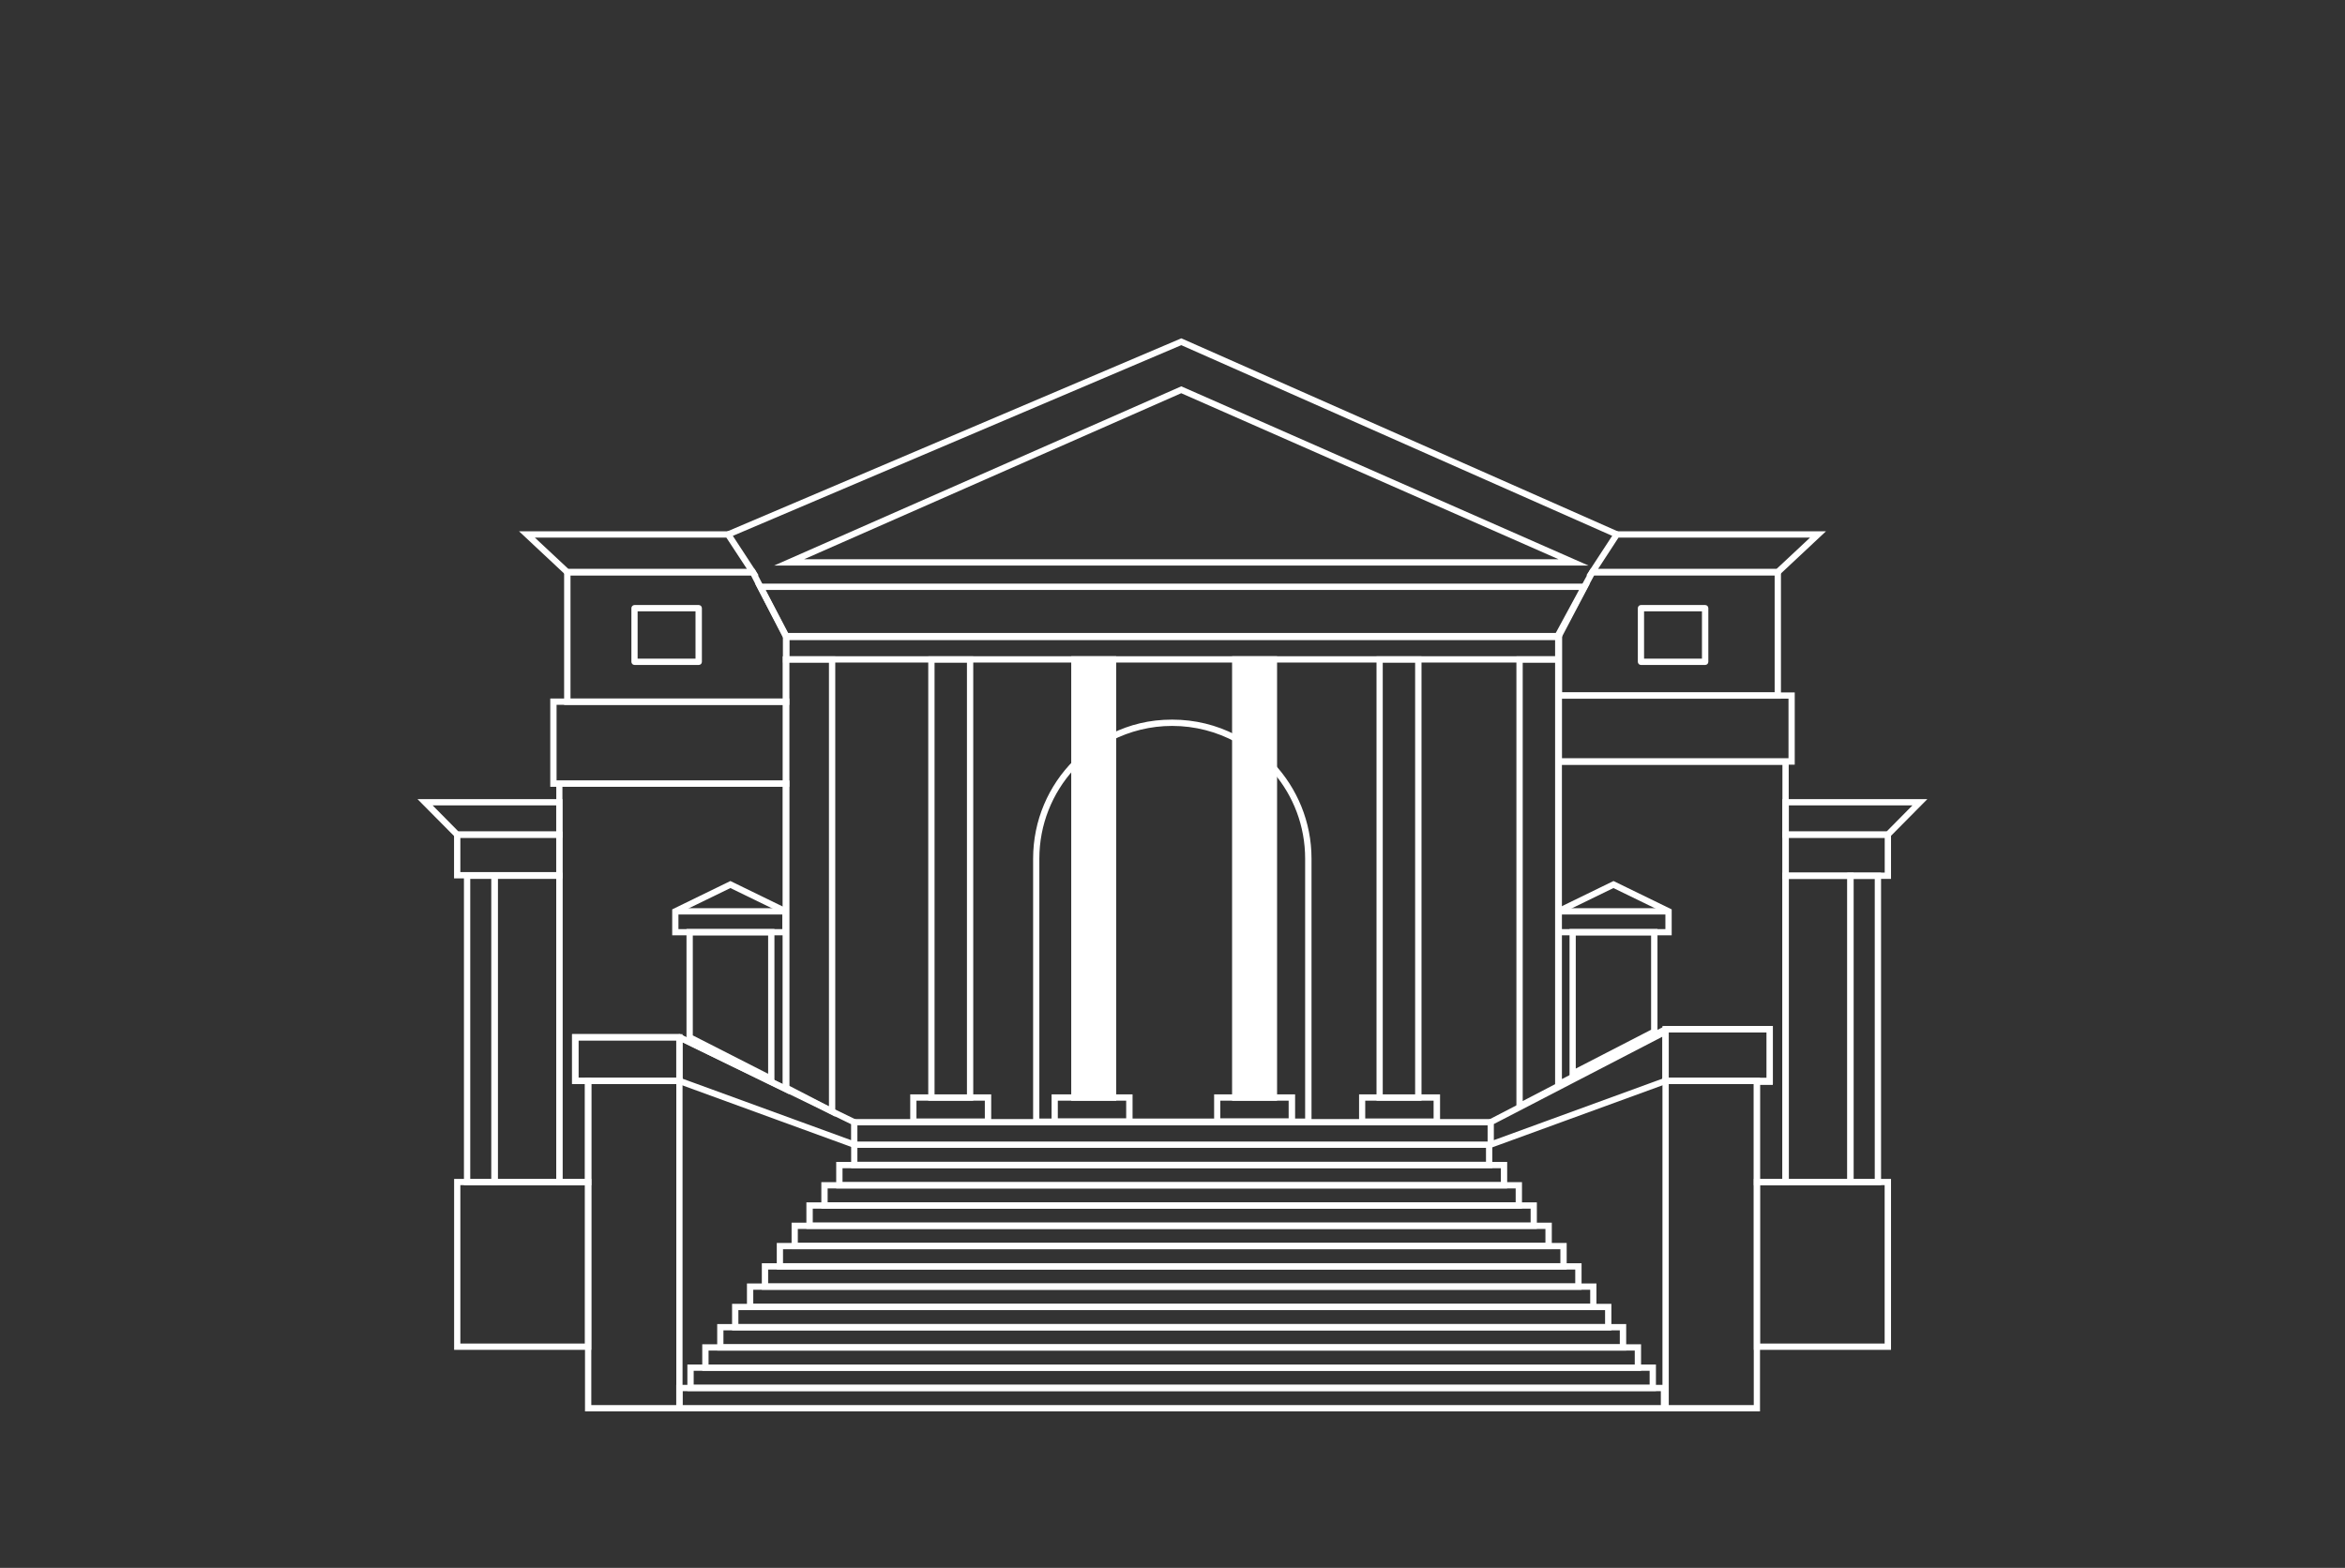 <?xml version="1.0" encoding="UTF-8"?>
<svg xmlns="http://www.w3.org/2000/svg" id="Layer_1" data-name="Layer 1" viewBox="0 0 320 214">
  <rect x="0" y="0" width="320" height="214" fill="#333333" stroke="none"/>
  <defs>
    <style>
      .cls-1 {
        fill: #fff;
        stroke-width: 0px;
      }
    </style>
  </defs>
  <path class="cls-1" d="M80.69,184.24h-18.72v-23.33h18.72v23.33h0ZM62.82,183.38h17.01v-21.62h-17.01v21.62h0Z"></path>
  <path class="cls-1" d="M67.92,161.78h-4.61v-42.67h4.61v42.67ZM64.17,160.92h2.89v-40.96h-2.89v40.96Z"></path>
  <path class="cls-1" d="M76.76,119.89h-14.8v-6.4h14.8v6.4h0ZM62.82,119.03h13.08v-4.68h-13.08v4.68h0Z"></path>
  <path class="cls-1" d="M76.76,161.78h-9.71v-42.67h9.71v42.67h0ZM67.92,160.92h7.99v-40.96h-7.99v40.96Z"></path>
  <path class="cls-1" d="M76.76,114.35h-14.56l-5.23-5.28h19.78v5.28ZM62.56,113.49h13.34v-3.56h-16.86l3.52,3.56h0Z"></path>
  <path class="cls-1" d="M107.71,107.39h-32.62v-12.05h32.62v12.05ZM75.95,106.54h30.91v-10.34h-30.91v10.34Z"></path>
  <path class="cls-1" d="M107.71,96.21h-30.73v-18.55h26.01l4.72,9.18v9.38h0ZM77.84,95.35h29.02v-8.3l-4.39-8.52h-24.62v16.82h0Z"></path>
  <path class="cls-1" d="M103.52,78.52h-26.28l-6.41-6h28.77l3.92,6ZM77.58,77.66h24.35l-2.81-4.28h-26.13l4.58,4.28h0Z"></path>
  <path class="cls-1" d="M93.14,192.64h-13.31v-45.54h13.31v45.54ZM80.69,191.78h11.6v-43.82h-11.6v43.82Z"></path>
  <path class="cls-1" d="M93.14,147.96h-15.07v-6.81h15.07v6.81ZM78.93,147.1h13.36v-5.1h-13.36v5.1Z"></path>
  <path class="cls-1" d="M116.57,156.67c-.06,0-.1-.01-.14-.03l-23.86-8.7c-.17-.06-.29-.23-.29-.4v-5.96c0-.14.07-.29.2-.36s.29-.09.42-.03l23.86,11.6c.14.07.24.21.24.39v3.06c0,.14-.07.27-.19.36-.07.04-.16.07-.24.07h0ZM93.14,147.23l23,8.39v-2.18l-23-11.18v4.97h0Z"></path>
  <path class="cls-1" d="M227.5,192.64H92.28v-3.62h135.22v3.62ZM93.14,191.78h133.5v-1.9H93.14v1.9h0Z"></path>
  <path class="cls-1" d="M225.97,189.86H93.8v-3.62h132.17v3.62ZM94.66,189h130.45v-1.9H94.66v1.9Z"></path>
  <path class="cls-1" d="M223.94,187.1H95.83v-3.62h128.11v3.62h0ZM96.69,186.24h126.39v-1.9h-126.39v1.9h0Z"></path>
  <path class="cls-1" d="M221.91,184.34h-124.04v-3.62h124.04v3.62ZM98.72,183.48h122.32v-1.9h-122.32v1.9Z"></path>
  <path class="cls-1" d="M219.89,181.58h-119.99v-3.62h119.99v3.62ZM100.76,180.72h118.27v-1.9h-118.27v1.9h0Z"></path>
  <path class="cls-1" d="M217.85,178.8h-115.92v-3.62h115.92v3.62ZM102.79,177.94h114.21v-1.9h-114.21v1.9Z"></path>
  <path class="cls-1" d="M215.82,176.04h-111.86v-3.62h111.86v3.62h0ZM104.82,175.18h110.14v-1.9h-110.14v1.9Z"></path>
  <path class="cls-1" d="M213.79,173.27h-107.79v-3.62h107.79v3.62h0ZM106.85,172.41h106.08v-1.9h-106.08v1.9h0Z"></path>
  <path class="cls-1" d="M211.76,170.5h-103.74v-3.62h103.74v3.62ZM108.87,169.64h102.02v-1.9h-102.02v1.9Z"></path>
  <path class="cls-1" d="M209.72,167.73h-99.68v-3.62h99.68v3.62ZM110.91,166.87h97.96v-1.9h-97.96v1.9h0Z"></path>
  <path class="cls-1" d="M207.69,164.97h-95.61v-3.62h95.61v3.62ZM112.94,164.11h93.89v-1.9h-93.89v1.9h0Z"></path>
  <path class="cls-1" d="M205.67,162.21h-91.56v-3.62h91.56v3.62ZM114.97,161.35h89.84v-1.9h-89.84v1.9h0Z"></path>
  <path class="cls-1" d="M203.64,159.43h-87.49v-3.62h87.49v3.62ZM117,158.57h85.78v-1.9h-85.78v1.9h0Z"></path>
  <path class="cls-1" d="M105.68,147.96l-12-6.11v-15.05h12v21.16h0ZM94.54,141.32l10.28,5.24v-18.9h-10.28v13.66h0Z"></path>
  <path class="cls-1" d="M107.61,127.66h-15.88v-3.54l7.94-3.87,7.94,3.87v3.54h-.01ZM92.6,126.81h14.16v-2.15l-7.09-3.45-7.09,3.45v2.15h.01Z"></path>
  <rect class="cls-1" x="92.17" y="123.96" width="15.02" height=".86"></rect>
  <path class="cls-1" d="M213.07,90.43h-106.22v-3.92h106.22v3.92ZM107.71,89.57h104.5v-2.2h-104.5v2.2h0Z"></path>
  <path class="cls-1" d="M212.97,87.25h-105.95l-3.98-7.59h113.91l-3.98,7.59ZM107.54,86.39h104.92l3.08-5.87h-111.07l3.08,5.87h0Z"></path>
  <path class="cls-1" d="M216.75,77.19h-111.11l55.56-24.46,55.56,24.46ZM109.73,76.33h102.95l-51.49-22.66-51.46,22.66Z"></path>
  <polygon class="cls-1" points="99.53 73.34 99.2 72.55 161.2 46.18 161.37 46.25 220.82 72.55 220.46 73.34 161.2 47.11 99.53 73.34"></polygon>
  <path class="cls-1" d="M113.98,152.42l-7.17-3.72v-59.12h7.17v62.84ZM107.67,148.18l5.45,2.82v-60.57h-5.45v57.75Z"></path>
  <path class="cls-1" d="M132.81,150.23h-6.14v-60.65h6.14v60.65ZM127.53,149.38h4.42v-58.96h-4.42v58.96h0Z"></path>
  <path class="cls-1" d="M193.98,150.23h-6.14v-60.65h6.14v60.65ZM188.69,149.38h4.42v-58.96h-4.42v58.96Z"></path>
  <path class="cls-1" d="M206.93,151.71v-62.13h6.14v58.92l-6.14,3.21ZM207.79,90.43v59.85l4.42-2.3v-57.55h-4.42Z"></path>
  <path class="cls-1" d="M258.05,184.24h-18.72v-23.33h18.72v23.33h0ZM240.17,183.38h17.01v-21.62h-17.01v21.62h0Z"></path>
  <path class="cls-1" d="M256.69,161.78h-4.61v-42.67h4.61v42.67ZM252.94,160.92h2.89v-40.96h-2.89v40.96Z"></path>
  <path class="cls-1" d="M258.05,119.96h-14.8v-6.47h14.8v6.47ZM244.11,119.1h13.08v-4.75h-13.08v4.75Z"></path>
  <path class="cls-1" d="M252.94,161.78h-9.71v-42.67h9.71v42.67ZM244.11,160.92h7.99v-40.96h-7.99v40.96Z"></path>
  <path class="cls-1" d="M257.79,114.35h-14.56v-5.28h19.78l-5.23,5.28ZM244.11,113.49h13.34l3.52-3.56h-16.86v3.56h0Z"></path>
  <path class="cls-1" d="M244.91,104.37h-32.62v-9.86h32.62v9.86ZM213.15,103.51h30.91v-8.15h-30.91v8.15Z"></path>
  <path class="cls-1" d="M243.02,95.37h-30.73v-8.96l4.74-8.75h26v17.71h0ZM213.15,94.51h29.02v-15.99h-24.62l-4.38,8.1v7.89h-.01Z"></path>
  <path class="cls-1" d="M242.76,78.52h-26.28l3.92-6h28.77l-6.41,6ZM218.07,77.66h24.35l4.58-4.28h-26.14l-2.79,4.28Z"></path>
  <path class="cls-1" d="M240.17,192.64h-13.31v-45.54h13.31v45.54ZM227.72,191.78h11.6v-43.82h-11.6v43.82Z"></path>
  <path class="cls-1" d="M241.93,147.96h-15.07v-7.92h15.07v7.92ZM227.72,147.1h13.36v-6.2h-13.36v6.2Z"></path>
  <path class="cls-1" d="M203.43,156.67c-.09,0-.17-.03-.24-.07-.11-.09-.19-.21-.19-.36v-3.06c0-.16.09-.31.23-.39l23.86-12.37c.13-.07.29-.06.42.01s.2.21.2.37v6.73c0,.19-.11.34-.29.4l-23.86,8.7s-.07.03-.13.03h0ZM203.85,153.43v2.19l23-8.39v-5.73l-23,11.92h0Z"></path>
  <path class="cls-1" d="M214.18,147.26v-20.46h12v14.27l-12,6.18h0ZM215.03,127.66v18.19l10.28-5.3v-12.88h-10.28Z"></path>
  <path class="cls-1" d="M228.12,127.66h-15.88v-3.54l7.94-3.87,7.94,3.87v3.54h-.01ZM213.1,126.81h14.16v-2.15l-7.09-3.45-7.09,3.45v2.15h.01Z"></path>
  <rect class="cls-1" x="212.67" y="123.96" width="15.02" height=".86"></rect>
  <path class="cls-1" d="M232.69,90.76h-8.76c-.24,0-.43-.19-.43-.43v-7.32c0-.24.19-.43.43-.43h8.76c.24,0,.43.19.43.43v7.32c0,.24-.19.43-.43.43ZM224.35,89.9h7.9v-6.46h-7.9v6.46Z"></path>
  <path class="cls-1" d="M95.35,90.76h-8.76c-.24,0-.43-.19-.43-.43v-7.32c0-.24.19-.43.43-.43h8.76c.24,0,.43.19.43.43v7.32c0,.24-.19.43-.43.43ZM87.01,89.9h7.9v-6.46h-7.9v6.46Z"></path>
  <rect class="cls-1" x="116.57" y="152.74" width="86.86" height=".86"></rect>
  <path class="cls-1" d="M244.11,161.78h-4.78v-14.56h1.76v-6.31h-13.69l-15.12,7.77v-45.16h31.81v58.26h.01ZM240.17,160.92h3.06v-56.54h-30.09v42.9l14.04-7.23h14.74v8.03h-1.76v12.84h0Z"></path>
  <path class="cls-1" d="M80.69,161.78h-4.78v-55.24h31.81v42.83l-15.1-7.36h-13.69v5.1h1.76v14.67h0ZM76.76,160.92h3.06v-12.96h-1.76v-6.81h14.74l14.04,6.84v-40.6h-30.09v53.52h0Z"></path>
  <path class="cls-1" d="M151.69,101.07c2.48-1.27,5.3-1.99,8.26-1.99,3.14,0,6.1.8,8.68,2.2v-.97c-2.61-1.35-5.55-2.09-8.68-2.09s-5.77.69-8.26,1.89v.96Z"></path>
  <path class="cls-1" d="M173.81,104.2v1.29c2.68,3.16,4.29,7.24,4.29,11.71v35.47h-36.27v-35.47c0-4.68,1.78-8.95,4.7-12.17v-1.25c-3.44,3.44-5.55,8.19-5.55,13.41v36.33h37.99v-36.33c0-5.02-1.96-9.59-5.15-13Z"></path>
  <path class="cls-1" d="M154.55,153.52h-11.05v-4.15h11.05v4.15ZM144.35,150.23v2.43h9.33v-2.43"></path>
  <path class="cls-1" d="M176.73,153.52h-11.05v-4.15h11.05v4.15ZM166.52,150.23v2.43h9.33v-2.43"></path>
  <path class="cls-1" d="M196.51,153.52h-11.05v-4.15h11.05v4.15ZM186.3,150.23v2.43h9.33v-2.43"></path>
  <path class="cls-1" d="M135.26,153.52h-11.05v-4.15h11.05v4.15ZM125.06,150.23v2.43h9.33v-2.43"></path>
  <path class="cls-1" d="M174.27,150.24h-6.14v-60.67h6.14v60.67Z"></path>
  <path class="cls-1" d="M152.32,150.24h-6.14v-60.67h6.14v60.67Z"></path>
</svg>
